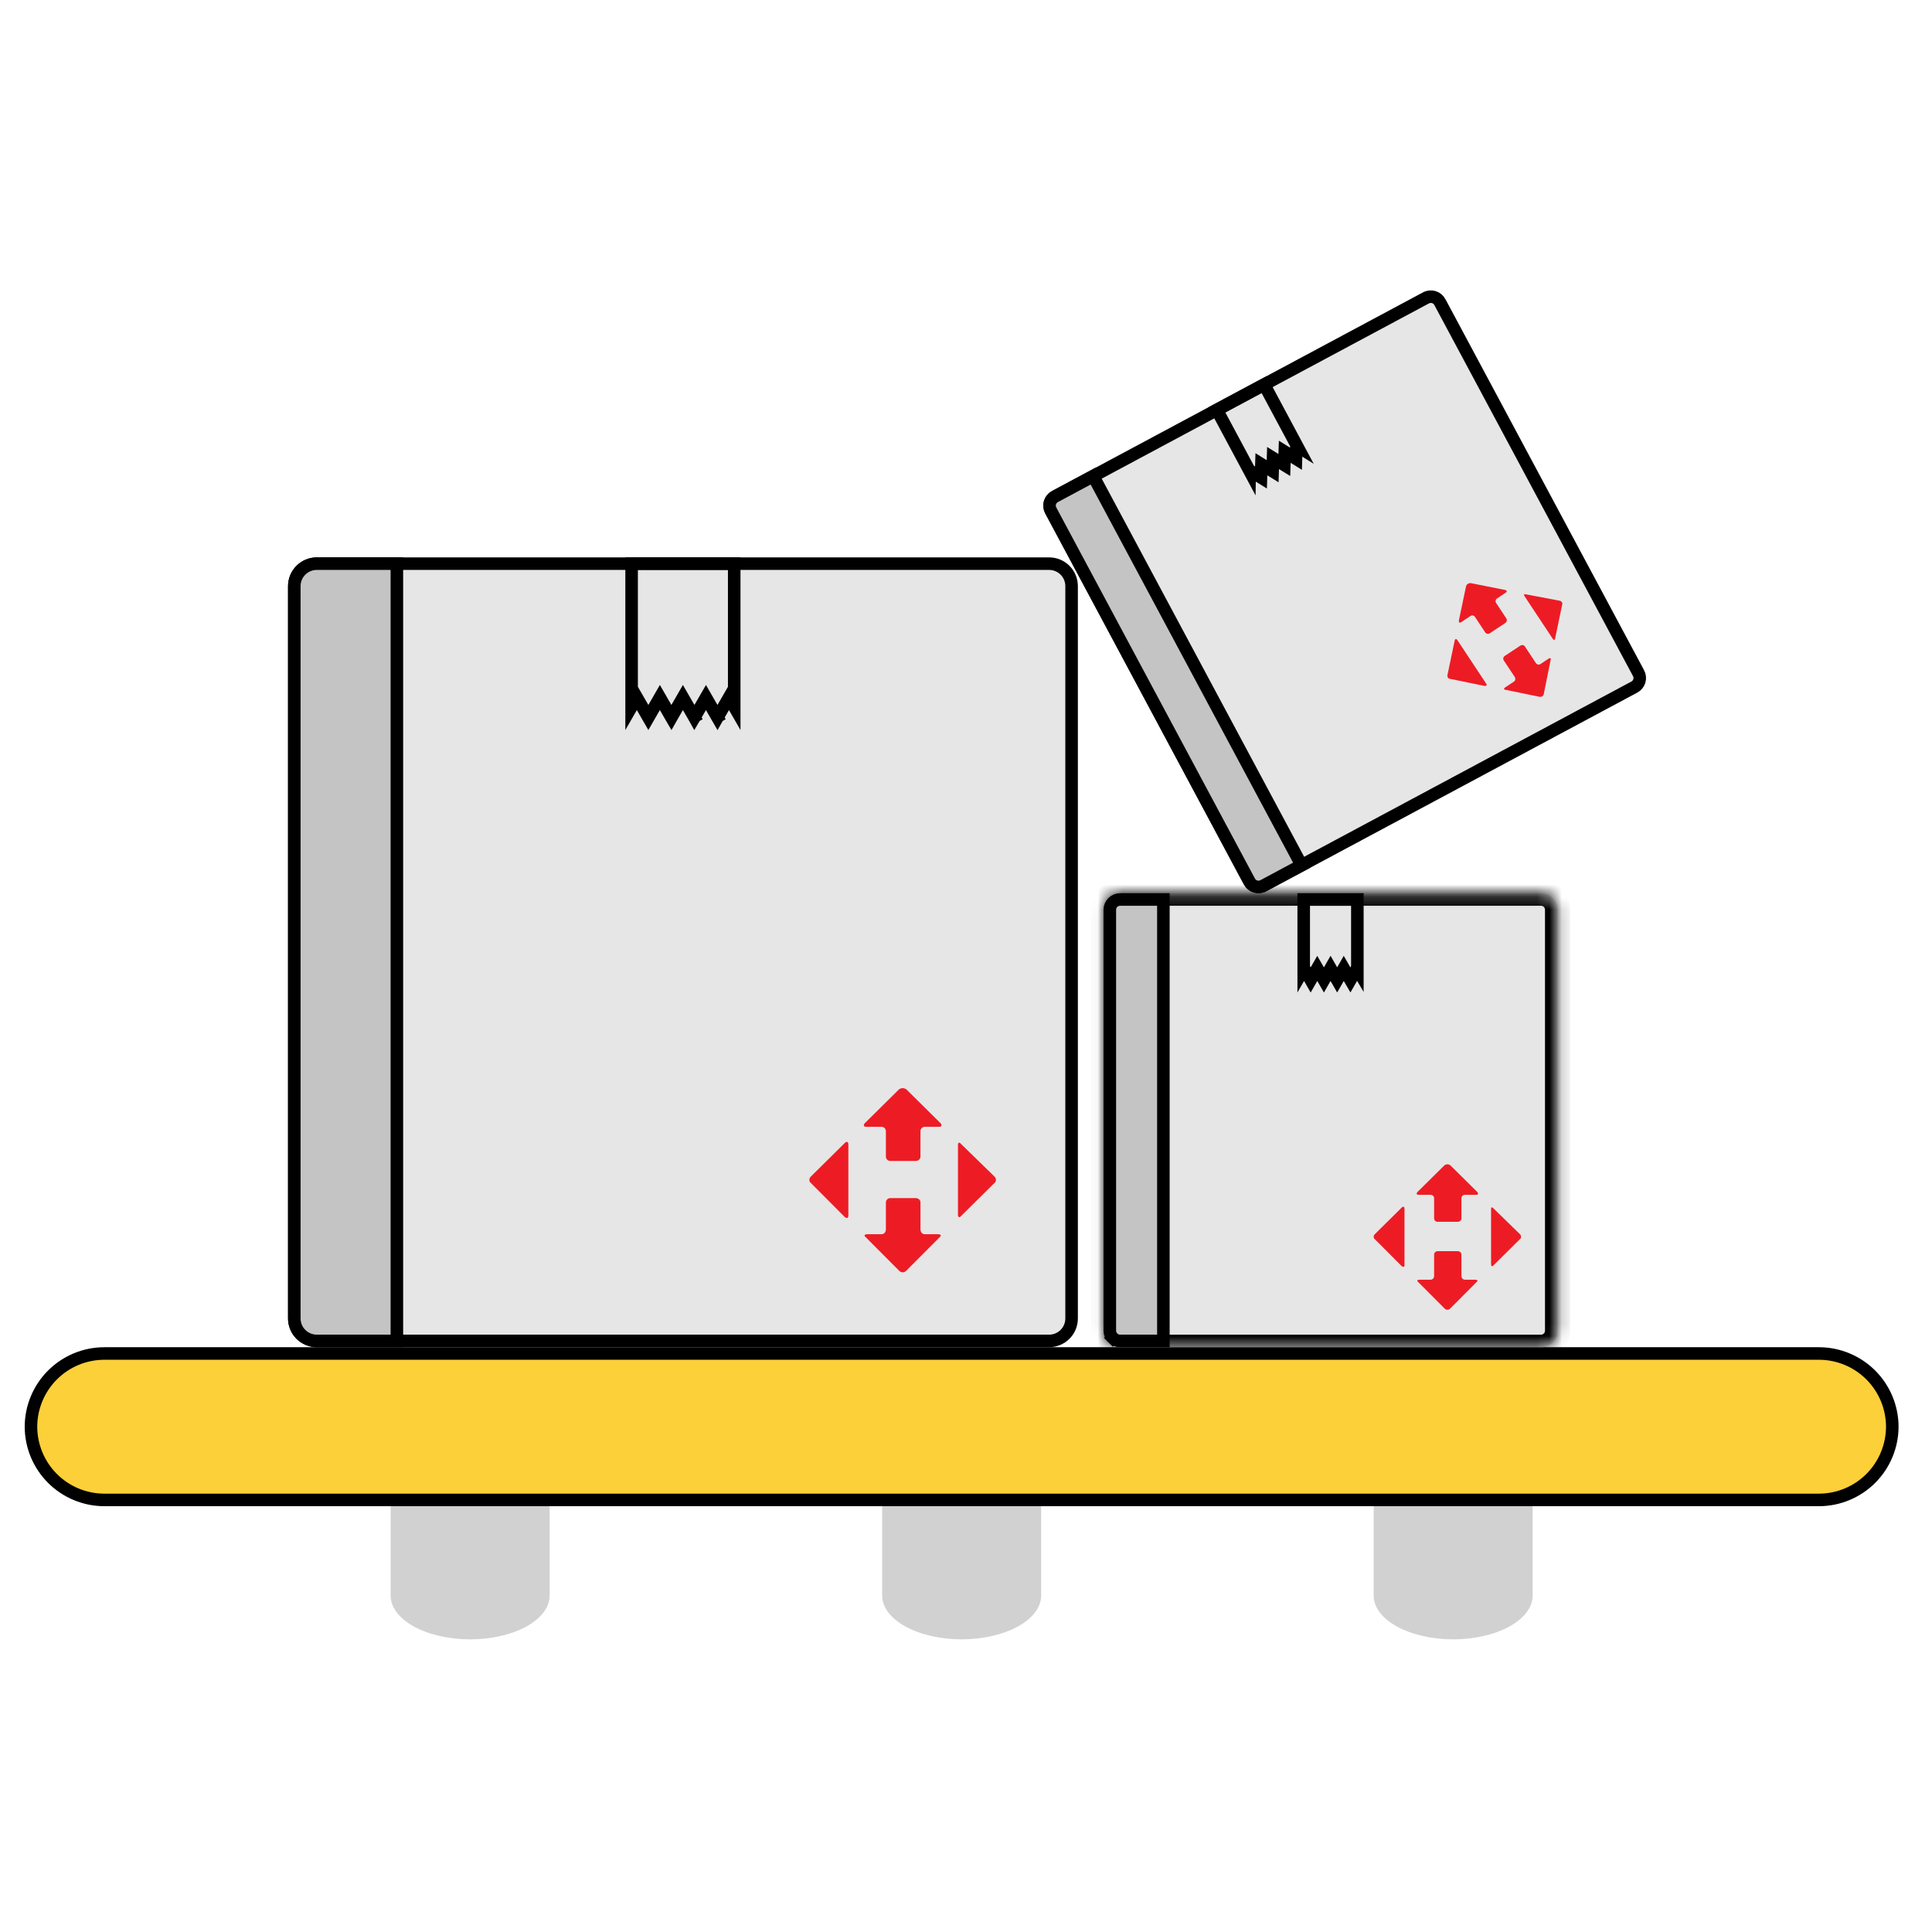 <svg width="154" height="154" viewBox="0 0 154 154" fill="none" xmlns="http://www.w3.org/2000/svg">
<path fill-rule="evenodd" clip-rule="evenodd" d="M31.139 127.195V115.206C31.143 114.284 31.813 113.401 33 112.75C34.187 112.098 35.796 111.731 37.475 111.728C39.154 111.731 40.763 112.098 41.95 112.75C43.137 113.401 43.806 114.284 43.811 115.206V127.197C43.806 128.118 43.137 129.001 41.95 129.653C40.763 130.305 39.154 130.672 37.475 130.674C35.796 130.672 34.187 130.305 33 129.653C31.813 129.001 31.143 128.118 31.139 127.197" fill="#D1D1D1"/>
<path fill-rule="evenodd" clip-rule="evenodd" d="M70.317 127.195V115.205C70.321 114.284 70.99 113.4 72.177 112.748C73.365 112.097 74.974 111.729 76.654 111.727C78.333 111.729 79.942 112.097 81.13 112.748C82.317 113.4 82.986 114.284 82.99 115.205V127.197C82.984 128.118 82.315 129.001 81.128 129.652C79.941 130.303 78.332 130.67 76.654 130.673C74.975 130.67 73.366 130.303 72.178 129.651C70.991 129 70.322 128.117 70.317 127.195Z" fill="#D1D1D1"/>
<path fill-rule="evenodd" clip-rule="evenodd" d="M109.494 127.195V115.205C109.498 114.284 110.167 113.4 111.354 112.748C112.542 112.097 114.151 111.729 115.83 111.727C117.51 111.729 119.12 112.096 120.308 112.748C121.495 113.4 122.164 114.284 122.168 115.205V127.197C122.163 128.118 121.494 129.001 120.307 129.653C119.12 130.304 117.511 130.672 115.832 130.674C114.153 130.672 112.544 130.304 111.357 129.653C110.169 129.001 109.5 128.118 109.496 127.197" fill="#D1D1D1"/>
<path d="M8.305 107.887H144.998C146.545 107.891 148.027 108.508 149.121 109.601C150.214 110.695 150.83 112.177 150.835 113.723C150.83 115.269 150.214 116.751 149.121 117.845C148.027 118.938 146.545 119.555 144.998 119.559H8.305C6.758 119.555 5.276 118.938 4.182 117.845C3.089 116.751 2.473 115.269 2.468 113.723C2.473 112.177 3.089 110.695 4.182 109.601C5.276 108.508 6.758 107.891 8.305 107.887Z" fill="#FCD039" stroke="black"/>
<mask id="path-5-inside-1_0_4485" fill="white">
<path fill-rule="evenodd" clip-rule="evenodd" d="M89.276 71.2H122.839C123.186 71.201 123.52 71.339 123.766 71.585C124.011 71.831 124.15 72.164 124.151 72.512V106.074C124.15 106.422 124.011 106.755 123.766 107.001C123.52 107.247 123.186 107.386 122.839 107.387H89.276C88.928 107.386 88.595 107.247 88.35 107.001C88.104 106.755 87.965 106.422 87.964 106.074V72.508C87.965 72.16 88.104 71.827 88.35 71.581C88.595 71.335 88.928 71.197 89.276 71.195"/>
</mask>
<path fill-rule="evenodd" clip-rule="evenodd" d="M89.276 71.2H122.839C123.186 71.201 123.52 71.339 123.766 71.585C124.011 71.831 124.15 72.164 124.151 72.512V106.074C124.15 106.422 124.011 106.755 123.766 107.001C123.52 107.247 123.186 107.386 122.839 107.387H89.276C88.928 107.386 88.595 107.247 88.35 107.001C88.104 106.755 87.965 106.422 87.964 106.074V72.508C87.965 72.16 88.104 71.827 88.35 71.581C88.595 71.335 88.928 71.197 89.276 71.195" fill="#E6E6E6"/>
<path d="M122.839 71.2L122.842 70.2H122.839V71.2ZM124.151 72.512H125.151L125.151 72.509L124.151 72.512ZM124.151 106.074L125.151 106.078V106.074H124.151ZM122.839 107.387V108.387L122.842 108.387L122.839 107.387ZM89.276 107.387L89.273 108.387H89.276V107.387ZM87.964 106.074H86.964L86.964 106.078L87.964 106.074ZM87.964 72.508L86.964 72.505V72.508H87.964ZM89.276 72.2H122.839V70.2H89.276V72.2ZM122.836 72.2C122.919 72.2 122.999 72.233 123.058 72.292L124.473 70.878C124.04 70.445 123.454 70.201 122.842 70.2L122.836 72.2ZM123.058 72.292C123.118 72.351 123.151 72.431 123.151 72.515L125.151 72.509C125.149 71.897 124.905 71.311 124.473 70.878L123.058 72.292ZM123.151 72.512V106.074H125.151V72.512H123.151ZM123.151 106.071C123.151 106.155 123.118 106.235 123.058 106.294L124.473 107.708C124.905 107.276 125.149 106.689 125.151 106.078L123.151 106.071ZM123.058 106.294C122.999 106.353 122.919 106.387 122.836 106.387L122.842 108.387C123.454 108.385 124.04 108.141 124.473 107.708L123.058 106.294ZM122.839 106.387H89.276V108.387H122.839V106.387ZM89.279 106.387C89.196 106.387 89.116 106.353 89.057 106.294L87.642 107.708C88.075 108.141 88.661 108.385 89.273 108.387L89.279 106.387ZM89.057 106.294C88.998 106.235 88.964 106.155 88.964 106.071L86.964 106.078C86.966 106.689 87.21 107.276 87.642 107.708L89.057 106.294ZM88.964 106.074V72.508H86.964V106.074H88.964ZM88.964 72.511C88.964 72.427 88.998 72.347 89.057 72.288L87.642 70.874C87.21 71.306 86.966 71.893 86.964 72.505L88.964 72.511ZM89.057 72.288C89.116 72.229 89.196 72.196 89.279 72.195L89.273 70.195C88.661 70.197 88.075 70.441 87.642 70.874L89.057 72.288Z" fill="black" mask="url(#path-5-inside-1_0_4485)"/>
<path d="M89.277 71.699H92.733V106.885L89.278 106.885C89.278 106.885 89.277 106.885 89.277 106.885C89.061 106.884 88.855 106.798 88.703 106.646L88.351 106.998L88.703 106.646C88.551 106.494 88.465 106.287 88.464 106.072V72.513C88.465 72.297 88.551 72.091 88.703 71.939C88.855 71.786 89.062 71.7 89.277 71.699Z" fill="#C4C4C4" stroke="black"/>
<path d="M104.381 77.946L103.947 77.191L103.919 77.24V71.699H108.195V77.237L108.168 77.191L107.735 77.946L107.641 78.11L107.545 77.945L107.111 77.193L106.679 77.946L106.585 78.109L106.491 77.946L106.058 77.191L105.624 77.946L105.53 78.11L105.435 77.945L105 77.193L104.568 77.946L104.474 78.109L104.381 77.946Z" stroke="black"/>
<path d="M25.245 44.929H83.633C84.106 44.931 84.559 45.119 84.893 45.453C85.227 45.788 85.416 46.24 85.417 46.713C85.417 46.713 85.417 46.714 85.417 46.714V105.1C85.417 105.101 85.417 105.101 85.417 105.102C85.416 105.574 85.227 106.027 84.893 106.361C84.559 106.695 84.106 106.884 83.633 106.885C83.633 106.885 83.633 106.885 83.632 106.885H25.246C25.245 106.885 25.245 106.885 25.245 106.885C24.772 106.884 24.32 106.695 23.985 106.361C23.651 106.027 23.463 105.574 23.461 105.101V46.713C23.463 46.241 23.651 45.788 23.985 45.453C24.32 45.119 24.773 44.931 25.245 44.929Z" fill="#E6E6E6" stroke="black"/>
<path fill-rule="evenodd" clip-rule="evenodd" d="M76.434 91.086C76.479 91.072 76.538 91.1 76.597 91.178C76.597 91.178 76.597 91.178 79.273 93.785C79.429 93.941 79.429 94.177 79.273 94.292C79.273 94.292 79.273 94.292 76.597 96.94C76.538 97.018 76.479 97.037 76.434 97.013C76.389 96.989 76.36 96.921 76.36 96.822V91.256C76.36 91.159 76.389 91.1 76.434 91.086Z" fill="#ED1C24"/>
<path fill-rule="evenodd" clip-rule="evenodd" d="M118.911 96.243C118.946 96.231 118.993 96.254 119.04 96.315C119.04 96.315 119.04 96.315 121.153 98.375C121.276 98.498 121.276 98.684 121.153 98.775C121.153 98.775 121.153 98.775 119.04 100.866C118.993 100.927 118.946 100.942 118.911 100.924C118.875 100.905 118.853 100.851 118.853 100.773V96.377C118.853 96.3 118.875 96.254 118.911 96.243Z" fill="#ED1C24"/>
<path fill-rule="evenodd" clip-rule="evenodd" d="M71.857 86.741H72.047L72.229 86.816C72.229 86.816 72.229 86.816 74.983 89.542C75.101 89.697 75.061 89.815 74.864 89.815C74.864 89.815 74.864 89.815 73.723 89.815C73.526 89.815 73.37 89.971 73.37 90.166C73.37 90.166 73.37 90.166 73.37 92.189C73.37 92.385 73.212 92.54 72.975 92.54C72.975 92.54 72.975 92.54 70.969 92.54C70.773 92.54 70.614 92.385 70.614 92.189C70.614 92.189 70.614 92.189 70.614 90.166C70.614 89.971 70.458 89.815 70.259 89.815H69.039C68.843 89.815 68.802 89.697 68.921 89.542C68.921 89.542 68.921 89.542 71.677 86.816L71.857 86.741Z" fill="#ED1C24"/>
<path fill-rule="evenodd" clip-rule="evenodd" d="M115.296 92.811H115.446L115.59 92.871C115.59 92.871 115.59 92.871 117.765 95.023C117.858 95.146 117.827 95.239 117.671 95.239C117.671 95.239 117.671 95.239 116.77 95.239C116.615 95.239 116.491 95.362 116.491 95.516C116.491 95.516 116.491 95.516 116.491 97.114C116.491 97.269 116.366 97.391 116.179 97.391C116.179 97.391 116.179 97.391 114.595 97.391C114.44 97.391 114.314 97.269 114.314 97.114C114.314 97.114 114.314 97.114 114.314 95.516C114.314 95.362 114.191 95.239 114.034 95.239H113.071C112.916 95.239 112.884 95.146 112.977 95.023C112.977 95.023 112.977 95.023 115.154 92.871L115.296 92.811Z" fill="#ED1C24"/>
<path fill-rule="evenodd" clip-rule="evenodd" d="M67.543 91.027C67.592 91.051 67.623 91.119 67.623 91.218V96.9C67.623 96.999 67.592 97.058 67.543 97.077C67.495 97.095 67.427 97.077 67.346 97.018C67.346 97.018 67.346 97.018 64.63 94.292C64.474 94.177 64.474 93.941 64.63 93.785C64.63 93.785 64.63 93.785 67.346 91.1C67.427 91.022 67.495 91.004 67.543 91.027Z" fill="#ED1C24"/>
<path fill-rule="evenodd" clip-rule="evenodd" d="M111.888 96.196C111.927 96.215 111.952 96.269 111.952 96.347V100.835C111.952 100.913 111.927 100.959 111.888 100.974C111.851 100.989 111.796 100.974 111.733 100.928C111.733 100.928 111.733 100.928 109.588 98.775C109.464 98.684 109.464 98.498 109.588 98.375C109.588 98.375 109.588 98.375 111.733 96.254C111.796 96.193 111.851 96.178 111.888 96.196Z" fill="#ED1C24"/>
<path fill-rule="evenodd" clip-rule="evenodd" d="M70.97 95.499C70.97 95.499 70.97 95.499 72.975 95.499C73.212 95.499 73.371 95.655 73.371 95.851C73.371 95.851 73.371 95.851 73.371 97.991C73.371 98.225 73.527 98.38 73.724 98.38H74.787C74.983 98.38 75.061 98.496 74.905 98.614C74.905 98.614 74.905 98.614 72.229 101.299C72.149 101.377 72.052 101.417 71.952 101.417C71.855 101.417 71.756 101.377 71.678 101.299C71.678 101.299 71.678 101.299 69.002 98.614C68.843 98.496 68.921 98.38 69.118 98.38C69.118 98.38 69.118 98.38 70.259 98.38C70.458 98.38 70.614 98.225 70.614 97.991C70.614 97.991 70.614 97.991 70.614 95.851C70.614 95.655 70.773 95.499 70.97 95.499Z" fill="#ED1C24"/>
<path fill-rule="evenodd" clip-rule="evenodd" d="M114.595 99.729C114.595 99.729 114.595 99.729 116.179 99.729C116.366 99.729 116.491 99.852 116.491 100.006C116.491 100.006 116.491 100.006 116.491 101.697C116.491 101.881 116.615 102.004 116.77 102.004H117.61C117.765 102.004 117.827 102.095 117.703 102.188C117.703 102.188 117.703 102.188 115.59 104.309C115.526 104.371 115.449 104.402 115.371 104.402C115.294 104.402 115.216 104.371 115.154 104.309C115.154 104.309 115.154 104.309 113.041 102.188C112.915 102.095 112.977 102.004 113.132 102.004C113.132 102.004 113.132 102.004 114.034 102.004C114.191 102.004 114.314 101.881 114.314 101.697C114.314 101.697 114.314 101.697 114.314 100.006C114.314 99.852 114.44 99.729 114.595 99.729Z" fill="#ED1C24"/>
<path d="M25.244 44.929H31.635V106.885H25.245C24.772 106.884 24.318 106.696 23.984 106.361C23.649 106.027 23.461 105.574 23.459 105.101V46.713C23.461 46.24 23.649 45.787 23.984 45.453C24.318 45.119 24.771 44.93 25.244 44.929Z" fill="#C4C4C4" stroke="black"/>
<path d="M51.195 56.35L50.762 55.6L50.346 56.322V44.929H58.524V56.322L58.108 55.6L57.675 56.35L57.215 57.145L57.189 57.191L57.163 57.146L56.73 57.396L57.163 57.146L56.704 56.35L56.272 55.6L55.838 56.35L55.379 57.145L55.352 57.191L55.327 57.146L54.893 57.396L55.327 57.146L54.868 56.35L54.435 55.599L54.002 56.35L53.544 57.145L53.543 57.146L53.517 57.192L53.49 57.146L53.49 57.145L53.032 56.35L52.599 55.599L52.166 56.35L51.707 57.145L51.707 57.146L51.681 57.191L51.655 57.146L51.655 57.145L51.195 56.35Z" stroke="black"/>
<path d="M84.09 39.582L113.669 23.742C113.67 23.742 113.67 23.742 113.67 23.742C113.86 23.641 114.083 23.62 114.289 23.682C114.495 23.744 114.668 23.886 114.771 24.075C114.771 24.076 114.771 24.076 114.771 24.076L130.61 53.662C130.61 53.662 130.611 53.663 130.611 53.663C130.712 53.853 130.733 54.076 130.671 54.282C130.608 54.488 130.467 54.661 130.277 54.764C130.277 54.764 130.277 54.764 130.277 54.764L100.698 70.603C100.697 70.603 100.697 70.603 100.697 70.603C100.507 70.704 100.284 70.726 100.078 70.663C99.872 70.601 99.698 70.46 99.596 70.27C99.596 70.27 99.596 70.27 99.596 70.27L83.757 40.683C83.756 40.683 83.756 40.683 83.756 40.683C83.655 40.492 83.634 40.27 83.696 40.064C83.759 39.858 83.9 39.684 84.09 39.582C84.09 39.582 84.09 39.582 84.09 39.582Z" fill="#E6E6E6" stroke="black"/>
<path d="M87.14 37.946L103.748 68.969L100.696 70.603C100.695 70.603 100.695 70.603 100.695 70.604C100.505 70.704 100.282 70.726 100.076 70.663C99.87 70.601 99.697 70.46 99.594 70.27C99.594 70.27 99.594 70.27 99.594 70.27L83.753 40.682C83.753 40.682 83.753 40.682 83.753 40.681C83.652 40.491 83.631 40.269 83.693 40.062C83.756 39.856 83.898 39.683 84.087 39.581C84.088 39.581 84.088 39.581 84.088 39.581L87.14 37.946Z" fill="#C4C4C4" stroke="black"/>
<path d="M100.351 37.96L99.615 37.503L99.614 37.558L96.997 32.672L100.767 30.654L103.387 35.546L103.336 35.514L103.309 36.378L103.303 36.566L103.144 36.467L102.41 36.01L102.38 36.874L102.373 37.064L102.211 36.964L101.475 36.508L101.448 37.373L101.442 37.562L101.282 37.463L100.546 37.006L100.518 37.872L100.512 38.06L100.351 37.96Z" stroke="black"/>
<path fill-rule="evenodd" clip-rule="evenodd" d="M121.494 47.383C121.515 47.356 121.563 47.35 121.63 47.373C121.63 47.373 121.63 47.373 124.318 47.884C124.476 47.916 124.572 48.06 124.523 48.194C124.523 48.194 124.523 48.194 123.959 50.892C123.954 50.963 123.925 50.998 123.888 51.002C123.851 51.006 123.807 50.976 123.767 50.915L121.517 47.516C121.478 47.457 121.472 47.41 121.494 47.383Z" fill="#ED1C24"/>
<path fill-rule="evenodd" clip-rule="evenodd" d="M116.945 46.58L117.06 46.503L117.202 46.475C117.202 46.475 117.202 46.475 119.985 47.027C120.12 47.074 120.143 47.162 120.023 47.241C120.023 47.241 120.023 47.241 119.326 47.703C119.206 47.782 119.174 47.94 119.253 48.06C119.253 48.06 119.253 48.06 120.07 49.295C120.149 49.414 120.115 49.573 119.971 49.669C119.971 49.669 119.971 49.669 118.746 50.48C118.626 50.559 118.466 50.528 118.387 50.409C118.387 50.409 118.387 50.409 117.57 49.173C117.491 49.054 117.333 49.022 117.211 49.102L116.466 49.595C116.346 49.675 116.274 49.619 116.284 49.476C116.284 49.476 116.284 49.476 116.865 46.698L116.945 46.58Z" fill="#ED1C24"/>
<path fill-rule="evenodd" clip-rule="evenodd" d="M116.041 50.94C116.081 50.934 116.128 50.964 116.168 51.024L118.464 54.493C118.504 54.554 118.509 54.602 118.486 54.634C118.465 54.665 118.415 54.681 118.342 54.677C118.342 54.677 118.342 54.677 115.582 54.111C115.44 54.103 115.345 53.959 115.378 53.801C115.378 53.801 115.378 53.801 115.951 51.064C115.969 50.984 116.003 50.945 116.041 50.94Z" fill="#ED1C24"/>
<path fill-rule="evenodd" clip-rule="evenodd" d="M119.942 52.286C119.942 52.286 119.942 52.286 121.167 51.476C121.311 51.38 121.471 51.411 121.55 51.53C121.55 51.53 121.55 51.53 122.415 52.837C122.509 52.98 122.668 53.012 122.788 52.932L123.437 52.503C123.557 52.423 123.651 52.462 123.603 52.597C123.603 52.597 123.603 52.597 123.055 55.318C123.037 55.398 122.994 55.462 122.933 55.502C122.874 55.541 122.797 55.557 122.718 55.541C122.718 55.541 122.718 55.541 119.999 54.983C119.854 54.975 119.855 54.873 119.975 54.793C119.975 54.793 119.975 54.793 120.672 54.332C120.794 54.252 120.826 54.094 120.732 53.951C120.732 53.951 120.732 53.951 119.867 52.644C119.788 52.525 119.822 52.365 119.942 52.286Z" fill="#ED1C24"/>
</svg>
